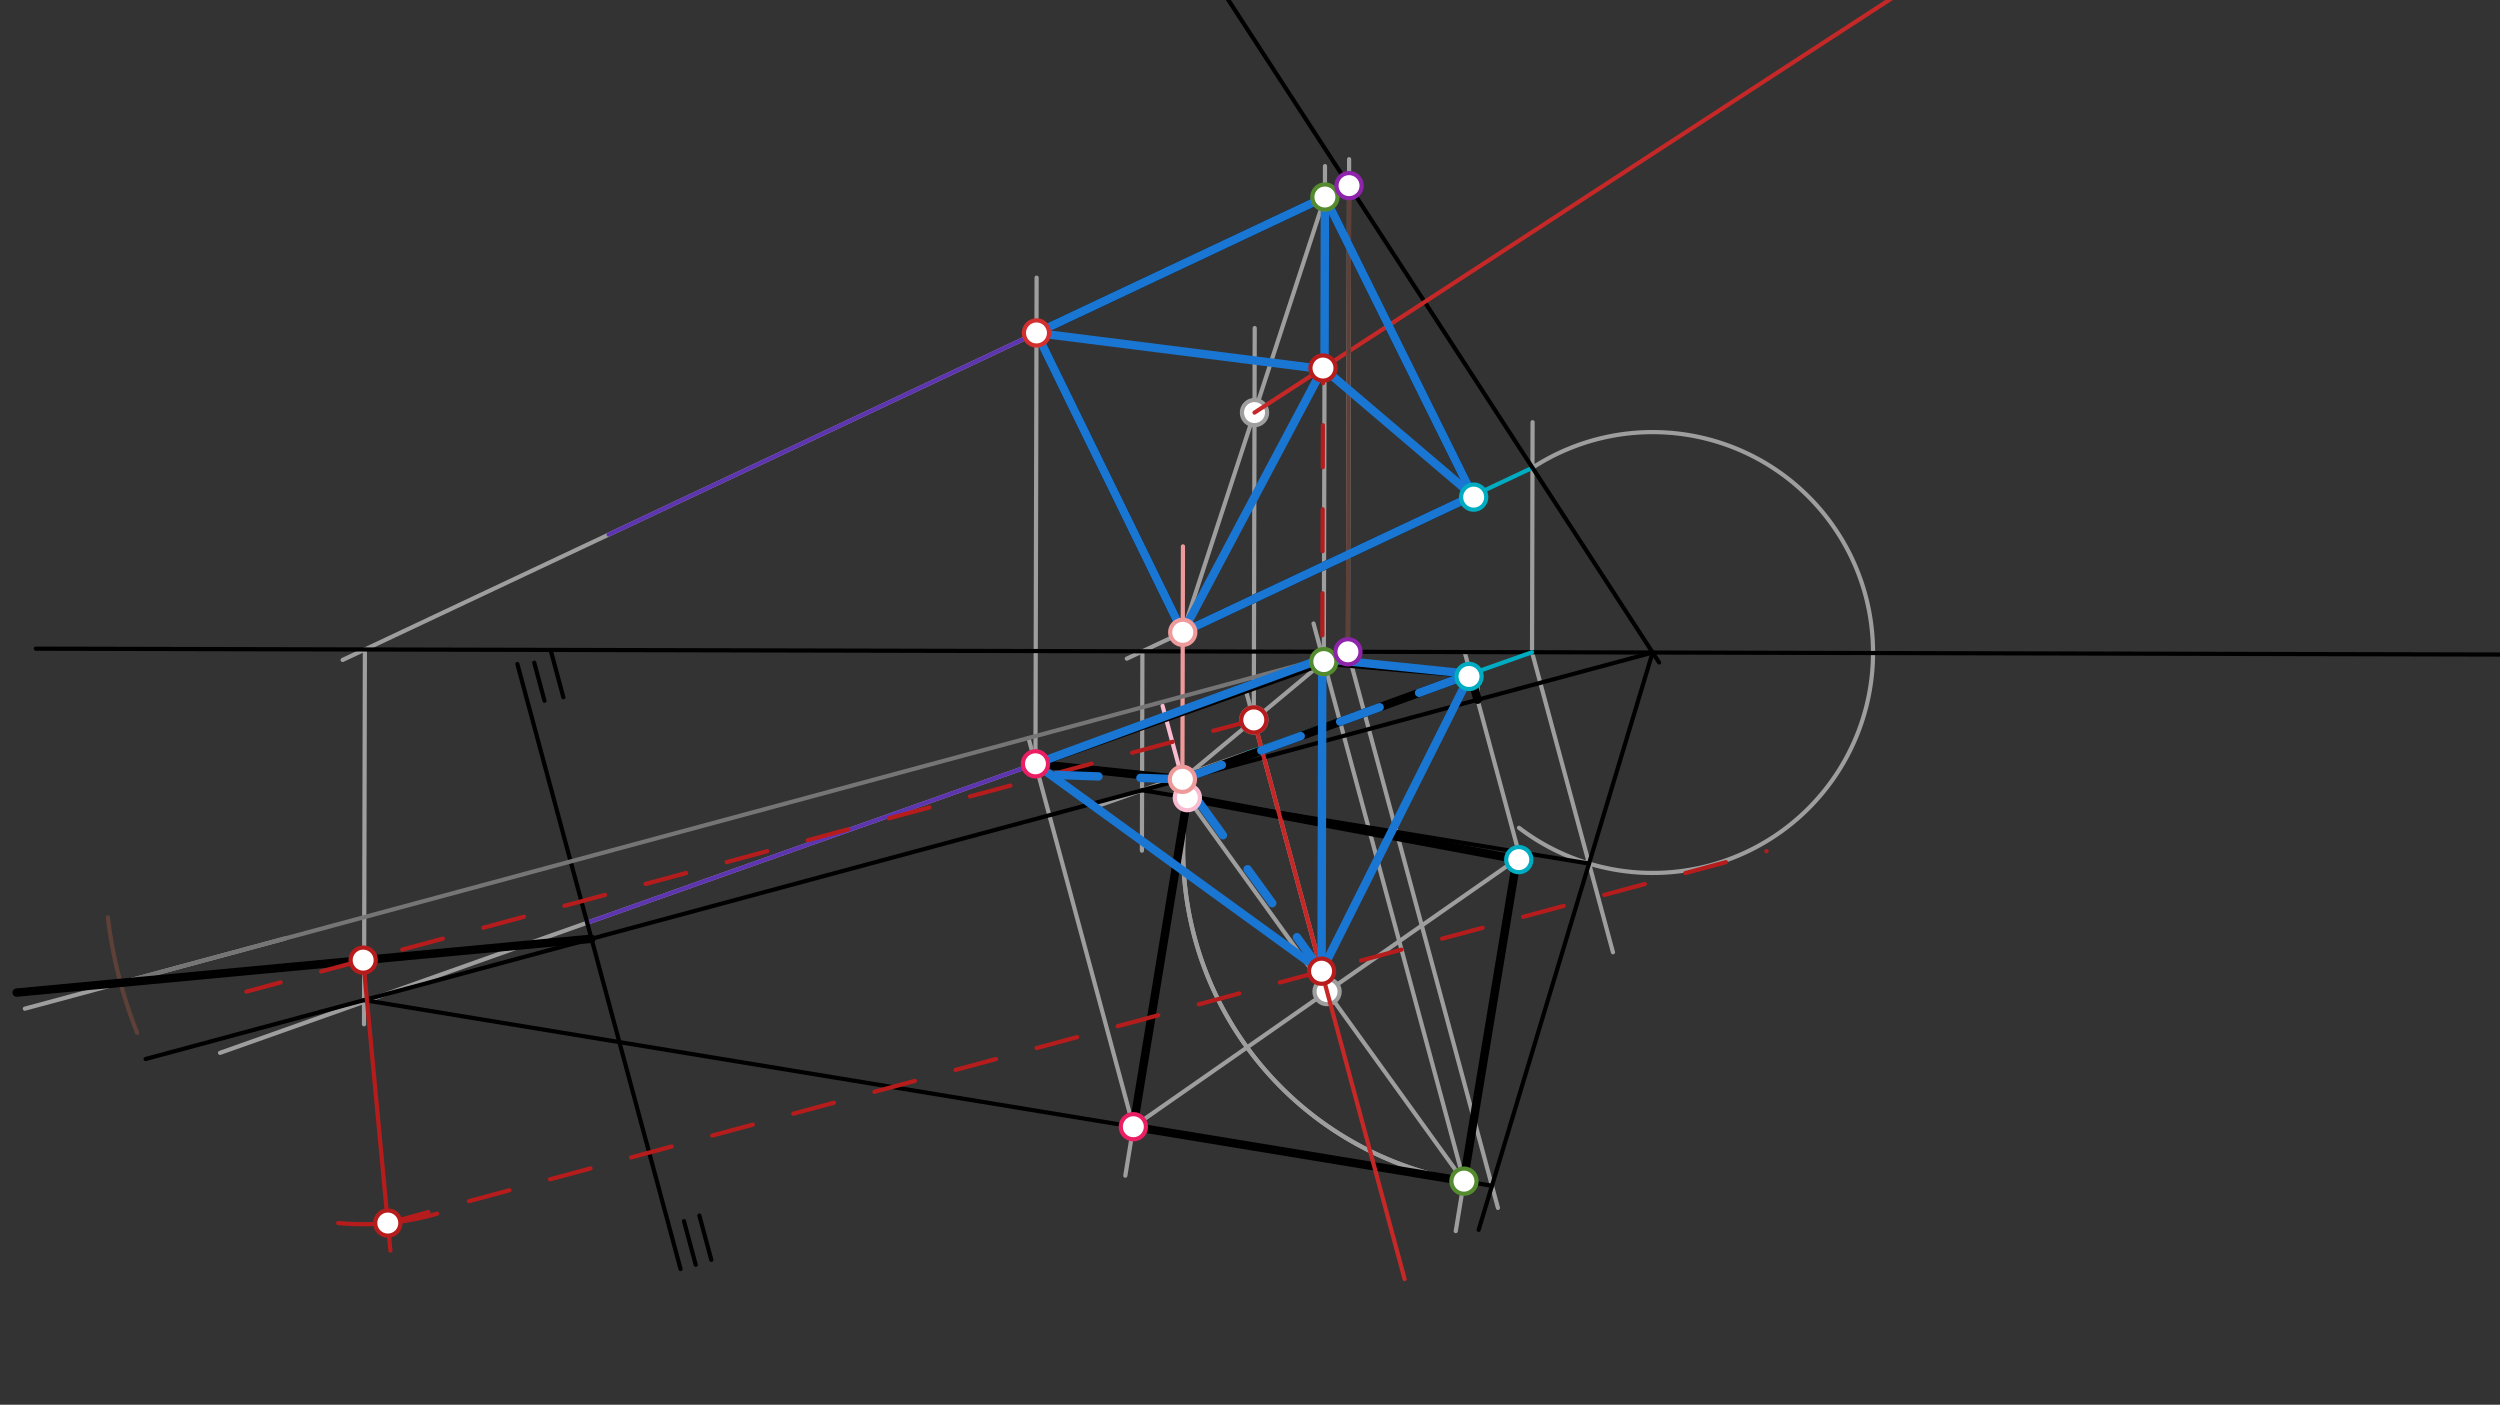 <svg xmlns="http://www.w3.org/2000/svg" class="svg--1it" height="100%" preserveAspectRatio="xMidYMid meet" viewBox="0 0 595.276 334.488" width="100%"><rect x="0" y="0" width="595.276" height="334.488" fill="#333333" stroke="none"/><defs><marker id="marker-arrow" markerHeight="16" markerUnits="userSpaceOnUse" markerWidth="24" orient="auto-start-reverse" refX="24" refY="4" viewBox="0 0 24 8"><path d="M 0 0 L 24 4 L 0 8 z" stroke="inherit"></path></marker></defs><g class="aux-layer--1FB"><g class="element--2qn"><line stroke="#9E9E9E" stroke-dasharray="none" stroke-linecap="round" stroke-width="1" x1="81.588" x2="308.676" y1="157.139" y2="50.115"></line></g><g class="element--2qn"><line stroke="#9E9E9E" stroke-dasharray="none" stroke-linecap="round" stroke-width="1" x1="52.387" x2="320.958" y1="250.699" y2="155.495"></line></g><g class="element--2qn"><line stroke="#9E9E9E" stroke-dasharray="none" stroke-linecap="round" stroke-width="1" x1="86.884" x2="86.671" y1="154.643" y2="243.89"></line></g><g class="element--2qn"><line stroke="#9E9E9E" stroke-dasharray="none" stroke-linecap="round" stroke-width="1" x1="320.958" x2="321.238" y1="155.495" y2="37.907"></line></g><g class="element--2qn"><line stroke="#9E9E9E" stroke-dasharray="none" stroke-linecap="round" stroke-width="1" x1="308.676" x2="323.662" y1="50.115" y2="43.052"></line></g><g class="element--2qn"><line stroke="#9E9E9E" stroke-dasharray="none" stroke-linecap="round" stroke-width="1" x1="321.014" x2="268.307" y1="132.025" y2="156.829"></line></g><g class="element--2qn"><line stroke="#9E9E9E" stroke-dasharray="none" stroke-linecap="round" stroke-width="1" x1="298.95" x2="261.886" y1="178.605" y2="191.721"></line></g><g class="element--2qn"><line stroke="#9E9E9E" stroke-dasharray="none" stroke-linecap="round" stroke-width="1" x1="272.016" x2="271.903" y1="155.084" y2="202.55"></line></g><g class="element--2qn"><line stroke="#9E9E9E" stroke-dasharray="none" stroke-linecap="round" stroke-width="1" x1="364.793" x2="364.923" y1="155.305" y2="100.529"></line></g><g class="element--2qn"><path d="M 361.688 197.112 A 52.484 52.484 0 1 0 364.897 111.372" fill="none" stroke="#9E9E9E" stroke-dasharray="none" stroke-linecap="round" stroke-width="1"></path></g><g class="element--2qn"><line stroke="#9E9E9E" stroke-dasharray="none" stroke-linecap="round" stroke-width="1" x1="364.793" x2="384.062" y1="155.305" y2="226.744"></line></g><g class="element--2qn"><line stroke="#9E9E9E" stroke-dasharray="none" stroke-linecap="round" stroke-width="1" x1="320.959" x2="356.674" y1="155.2" y2="287.612"></line></g><g class="element--2qn"><line stroke="#9E9E9E" stroke-dasharray="none" stroke-linecap="round" stroke-width="1" x1="348.793" x2="362.531" y1="155.407" y2="206.338"></line></g><g class="element--2qn"><line stroke="#9E9E9E" stroke-dasharray="none" stroke-linecap="round" stroke-width="1" x1="361.636" x2="346.631" y1="201.686" y2="293.135"></line></g><g class="element--2qn"><line stroke="#9E9E9E" stroke-dasharray="none" stroke-linecap="round" stroke-width="1" x1="351.817" x2="351.832" y1="166.618" y2="160.486"></line></g><g class="element--2qn"><path d="M 348.582 281.243 A 79.781 79.781 0 0 1 282.717 189.932" fill="none" stroke="#9E9E9E" stroke-dasharray="none" stroke-linecap="round" stroke-width="1"></path></g><g class="element--2qn"><path d="M 348.582 281.243 A 79.781 79.781 0 0 1 282.656 190.324" fill="none" stroke="#9E9E9E" stroke-dasharray="none" stroke-linecap="round" stroke-width="1"></path></g><g class="element--2qn"><line stroke="#9E9E9E" stroke-dasharray="none" stroke-linecap="round" stroke-width="1" x1="282.717" x2="267.95" y1="189.932" y2="279.937"></line></g><g class="element--2qn"><line stroke="#9E9E9E" stroke-dasharray="none" stroke-linecap="round" stroke-width="1" x1="282.717" x2="269.866" y1="189.932" y2="268.259"></line></g><g class="element--2qn"><line stroke="#9E9E9E" stroke-dasharray="none" stroke-linecap="round" stroke-width="1" x1="269.862" x2="245.028" y1="268.284" y2="176.215"></line></g><g class="element--2qn"><line stroke="#9E9E9E" stroke-dasharray="none" stroke-linecap="round" stroke-width="1" x1="348.582" x2="312.768" y1="281.243" y2="148.461"></line></g><g class="element--2qn"><line stroke="#9E9E9E" stroke-dasharray="none" stroke-linecap="round" stroke-width="1" x1="246.554" x2="246.829" y1="181.87" y2="66.111"></line></g><g class="element--2qn"><line stroke="#9E9E9E" stroke-dasharray="none" stroke-linecap="round" stroke-width="1" x1="315.214" x2="315.495" y1="157.531" y2="39.549"></line></g><g class="element--2qn"><line stroke="#9E9E9E" stroke-dasharray="none" stroke-linecap="round" stroke-width="1" x1="269.862" x2="361.156" y1="268.284" y2="204.596"></line></g><g class="element--2qn"><line stroke="#9E9E9E" stroke-dasharray="none" stroke-linecap="round" stroke-width="1" x1="348.5" x2="282.717" y1="281.229" y2="189.932"></line></g><g class="element--2qn"><line stroke="#9E9E9E" stroke-dasharray="none" stroke-linecap="round" stroke-width="1" x1="281.542" x2="315.214" y1="185.573" y2="157.531"></line></g><g class="element--2qn"><line stroke="#9E9E9E" stroke-dasharray="none" stroke-linecap="round" stroke-width="1" x1="315.987" x2="296.576" y1="236.106" y2="164.141"></line></g><g class="element--2qn"><line stroke="#9E9E9E" stroke-dasharray="none" stroke-linecap="round" stroke-width="1" x1="281.625" x2="315.477" y1="150.562" y2="46.909"></line></g><g class="element--2qn"><line stroke="#9E9E9E" stroke-dasharray="none" stroke-linecap="round" stroke-width="1" x1="298.539" x2="298.761" y1="171.418" y2="78.113"></line></g><g class="element--2qn"><line stroke="#9E9E9E" stroke-dasharray="none" stroke-linecap="round" stroke-width="1" x1="67.806" x2="5.918" y1="223.483" y2="240.175"></line></g><g class="element--2qn"><circle cx="315.987" cy="236.106" r="3" stroke="#9E9E9E" stroke-width="1" fill="#ffffff"></circle>}</g><g class="element--2qn"><circle cx="298.539" cy="171.418" r="3" stroke="#9E9E9E" stroke-width="1" fill="#ffffff"></circle>}</g><g class="element--2qn"><circle cx="298.713" cy="98.239" r="3" stroke="#9E9E9E" stroke-width="1" fill="#ffffff"></circle>}</g></g><g class="main-layer--3Vd"><g class="element--2qn"><line stroke="#000000" stroke-dasharray="none" stroke-linecap="round" stroke-width="1" x1="47.194" x2="607.194" y1="154.549" y2="155.882"></line></g><g class="element--2qn"><line stroke="#000000" stroke-dasharray="none" stroke-linecap="round" stroke-width="1" x1="47.194" x2="8.536" y1="154.549" y2="154.457"></line></g><g class="element--2qn"><line stroke="#00ACC1" stroke-dasharray="none" stroke-linecap="round" stroke-width="1" x1="318.457" x2="364.897" y1="133.228" y2="111.372"></line></g><g class="element--2qn"><line stroke="#00ACC1" stroke-dasharray="none" stroke-linecap="round" stroke-width="1" x1="296.815" x2="344.086" y1="179.36" y2="162.632"></line></g><g class="element--2qn"><line stroke="#00ACC1" stroke-dasharray="none" stroke-linecap="round" stroke-width="1" x1="364.793" x2="298.95" y1="155.305" y2="178.605"></line></g><g class="element--2qn"><line stroke="#5E35B1" stroke-dasharray="none" stroke-linecap="round" stroke-width="1" x1="144.917" x2="271.475" y1="127.293" y2="67.647"></line></g><g class="element--2qn"><line stroke="#5E35B1" stroke-dasharray="none" stroke-linecap="round" stroke-width="1" x1="140.221" x2="262.458" y1="219.564" y2="176.232"></line></g><g class="element--2qn"><line stroke="#00ACC1" stroke-dasharray="none" stroke-linecap="round" stroke-width="1" x1="318.457" x2="291.498" y1="133.228" y2="145.915"></line></g><g class="element--2qn"><line stroke="#000000" stroke-dasharray="none" stroke-linecap="round" stroke-width="1" x1="321.223" x2="395.049" y1="44.201" y2="157.746"></line></g><g class="element--2qn"><line stroke="#000000" stroke-dasharray="none" stroke-linecap="round" stroke-width="1" x1="393.507" x2="34.673" y1="155.373" y2="252.16"></line></g><g class="element--2qn"><line stroke="#000000" stroke-dasharray="none" stroke-linecap="round" stroke-width="1" x1="321.223" x2="286.054" y1="44.201" y2="-9.889"></line></g><g class="element--2qn"><line stroke="#000000" stroke-dasharray="none" stroke-linecap="round" stroke-width="1" x1="393.507" x2="352.09" y1="155.373" y2="292.834"></line></g><g class="element--2qn"><line stroke="#000000" stroke-dasharray="none" stroke-linecap="round" stroke-width="1" x1="378.366" x2="271.938" y1="205.626" y2="188.164"></line></g><g class="element--2qn"><line stroke="#000000" stroke-dasharray="none" stroke-linecap="round" stroke-width="1" x1="355.252" x2="86.685" y1="282.34" y2="238.131"></line></g><g class="element--2qn"><line stroke="#F8BBD0" stroke-dasharray="none" stroke-linecap="round" stroke-width="1" x1="282.717" x2="276.818" y1="189.932" y2="168.061"></line></g><g class="element--2qn"><line stroke="#EF9A9A" stroke-dasharray="none" stroke-linecap="round" stroke-width="1" x1="281.542" x2="281.674" y1="185.573" y2="130.102"></line></g><g class="element--2qn"><line stroke="#000000" stroke-dasharray="none" stroke-linecap="round" stroke-width="2" x1="269.862" x2="348.582" y1="268.284" y2="281.243"></line></g><g class="element--2qn"><line stroke="#000000" stroke-dasharray="none" stroke-linecap="round" stroke-width="2" x1="246.554" x2="315.214" y1="181.87" y2="157.531"></line></g><g class="element--2qn"><line stroke="#000000" stroke-dasharray="none" stroke-linecap="round" stroke-width="2" x1="246.798" x2="315.477" y1="79.277" y2="46.909"></line></g><g class="element--2qn"><line stroke="#000000" stroke-dasharray="none" stroke-linecap="round" stroke-width="2" x1="348.5" x2="361.499" y1="281.229" y2="202.515"></line></g><g class="element--2qn"><line stroke="#000000" stroke-dasharray="none" stroke-linecap="round" stroke-width="2" x1="315.214" x2="350.162" y1="157.531" y2="160.482"></line></g><g class="element--2qn"><line stroke="#000000" stroke-dasharray="none" stroke-linecap="round" stroke-width="2" x1="315.477" x2="350.897" y1="46.909" y2="118.372"></line></g><g class="element--2qn"><line stroke="#000000" stroke-dasharray="none" stroke-linecap="round" stroke-width="2" x1="361.636" x2="282.717" y1="204.686" y2="189.932"></line></g><g class="element--2qn"><line stroke="#000000" stroke-dasharray="none" stroke-linecap="round" stroke-width="2" x1="350.162" x2="351.817" y1="160.482" y2="166.618"></line></g><g class="element--2qn"><line stroke="#000000" stroke-dasharray="none" stroke-linecap="round" stroke-width="2" x1="350.162" x2="281.542" y1="160.482" y2="185.573"></line></g><g class="element--2qn"><line stroke="#000000" stroke-dasharray="none" stroke-linecap="round" stroke-width="2" x1="350.732" x2="281.625" y1="118.039" y2="150.562"></line></g><g class="element--2qn"><line stroke="#000000" stroke-dasharray="none" stroke-linecap="round" stroke-width="2" x1="281.625" x2="246.798" y1="150.562" y2="79.277"></line></g><g class="element--2qn"><line stroke="#000000" stroke-dasharray="none" stroke-linecap="round" stroke-width="2" x1="281.542" x2="246.554" y1="185.573" y2="181.87"></line></g><g class="element--2qn"><line stroke="#000000" stroke-dasharray="none" stroke-linecap="round" stroke-width="2" x1="269.862" x2="282.717" y1="268.284" y2="189.932"></line></g><g class="element--2qn"><line stroke="#C62828" stroke-dasharray="none" stroke-linecap="round" stroke-width="1" x1="298.713" x2="455.744" y1="98.239" y2="-3.862"></line></g><g class="element--2qn"><line stroke="#C62828" stroke-dasharray="none" stroke-linecap="round" stroke-width="1" x1="298.539" x2="334.449" y1="171.418" y2="304.554"></line></g><g class="element--2qn"><line stroke="#000000" stroke-dasharray="none" stroke-linecap="round" stroke-width="1" x1="123.194" x2="162.054" y1="158.104" y2="302.175"></line></g><g class="element--2qn"><line stroke="#000000" stroke-dasharray="none" stroke-linecap="round" stroke-width="1" x1="127.208" x2="129.65" y1="157.802" y2="166.854"></line></g><g class="element--2qn"><line stroke="#000000" stroke-dasharray="none" stroke-linecap="round" stroke-width="1" x1="131.194" x2="134.14" y1="155.104" y2="166.025"></line></g><g class="element--2qn"><line stroke="#000000" stroke-dasharray="none" stroke-linecap="round" stroke-width="1" x1="162.861" x2="165.662" y1="290.771" y2="301.155"></line></g><g class="element--2qn"><line stroke="#000000" stroke-dasharray="none" stroke-linecap="round" stroke-width="1" x1="166.528" x2="169.372" y1="289.438" y2="299.982"></line></g><g class="element--2qn"><line stroke="#757575" stroke-dasharray="none" stroke-linecap="round" stroke-width="1" x1="320.959" x2="29.271" y1="155.2" y2="233.876"></line></g><g class="element--2qn"><line stroke="#5D4037" stroke-dasharray="none" stroke-linecap="round" stroke-width="1" x1="320.959" x2="321.223" y1="155.2" y2="44.201"></line></g><g class="element--2qn"><path d="M 25.68 218.446 A 110.999 110.999 0 0 0 32.649 245.926" fill="none" stroke="#5D4037" stroke-dasharray="none" stroke-linecap="round" stroke-width="1"></path></g><g class="element--2qn"><line stroke="#000000" stroke-dasharray="none" stroke-linecap="round" stroke-width="2" x1="140.84" x2="3.964" y1="223.524" y2="236.346"></line></g><g class="element--2qn"><line stroke="#B71C1C" stroke-dasharray="10" stroke-linecap="round" stroke-width="1" x1="298.539" x2="58.67" y1="171.418" y2="236.117"></line></g><g class="element--2qn"><line stroke="#B71C1C" stroke-dasharray="none" stroke-linecap="round" stroke-width="1" x1="86.476" x2="92.953" y1="228.617" y2="297.756"></line></g><g class="element--2qn"><path d="M 80.528 291.215 A 62.88 62.88 0 0 0 104.072 288.985" fill="none" stroke="#B71C1C" stroke-dasharray="none" stroke-linecap="round" stroke-width="1"></path></g><g class="element--2qn"><line stroke="#B71C1C" stroke-dasharray="10" stroke-linecap="round" stroke-width="1" x1="92.341" x2="420.64" y1="291.223" y2="202.672"></line></g><g class="element--2qn"><line stroke="#B71C1C" stroke-dasharray="10" stroke-linecap="round" stroke-width="1" x1="314.678" x2="315.071" y1="231.253" y2="66.325"></line></g><g class="element--2qn"><line stroke="#1976D2" stroke-dasharray="none" stroke-linecap="round" stroke-width="2" x1="314.855" x2="314.678" y1="156.847" y2="231.253"></line></g><g class="element--2qn"><line stroke="#1976D2" stroke-dasharray="none" stroke-linecap="round" stroke-width="2" x1="314.678" x2="246.554" y1="231.253" y2="181.87"></line></g><g class="element--2qn"><line stroke="#1976D2" stroke-dasharray="none" stroke-linecap="round" stroke-width="2" x1="350.162" x2="314.678" y1="160.482" y2="231.253"></line></g><g class="element--2qn"><line stroke="#1976D2" stroke-dasharray="10" stroke-linecap="round" stroke-width="2" x1="314.678" x2="281.542" y1="231.253" y2="185.573"></line></g><g class="element--2qn"><line stroke="#1976D2" stroke-dasharray="10" stroke-linecap="round" stroke-width="2" x1="281.542" x2="350.162" y1="185.573" y2="160.482"></line></g><g class="element--2qn"><line stroke="#1976D2" stroke-dasharray="10" stroke-linecap="round" stroke-width="2" x1="281.542" x2="250.142" y1="185.573" y2="184.472"></line></g><g class="element--2qn"><line stroke="#1976D2" stroke-dasharray="none" stroke-linecap="round" stroke-width="2" x1="246.554" x2="314.855" y1="181.87" y2="156.847"></line></g><g class="element--2qn"><line stroke="#1976D2" stroke-dasharray="none" stroke-linecap="round" stroke-width="2" x1="314.855" x2="350.162" y1="156.847" y2="160.482"></line></g><g class="element--2qn"><line stroke="#1976D2" stroke-dasharray="none" stroke-linecap="round" stroke-width="2" x1="281.625" x2="315.02" y1="150.562" y2="87.636"></line></g><g class="element--2qn"><line stroke="#1976D2" stroke-dasharray="none" stroke-linecap="round" stroke-width="2" x1="350.732" x2="315.02" y1="118.039" y2="87.636"></line></g><g class="element--2qn"><line stroke="#1976D2" stroke-dasharray="none" stroke-linecap="round" stroke-width="2" x1="315.38" x2="246.798" y1="87.942" y2="79.277"></line></g><g class="element--2qn"><line stroke="#1976D2" stroke-dasharray="none" stroke-linecap="round" stroke-width="2" x1="315.38" x2="315.477" y1="87.942" y2="46.909"></line></g><g class="element--2qn"><line stroke="#1976D2" stroke-dasharray="none" stroke-linecap="round" stroke-width="2" x1="246.798" x2="315.477" y1="79.277" y2="46.909"></line></g><g class="element--2qn"><line stroke="#1976D2" stroke-dasharray="none" stroke-linecap="round" stroke-width="2" x1="315.477" x2="350.732" y1="46.909" y2="118.039"></line></g><g class="element--2qn"><line stroke="#1976D2" stroke-dasharray="none" stroke-linecap="round" stroke-width="2" x1="350.732" x2="281.625" y1="118.039" y2="150.562"></line></g><g class="element--2qn"><line stroke="#1976D2" stroke-dasharray="none" stroke-linecap="round" stroke-width="2" x1="281.625" x2="246.798" y1="150.562" y2="79.277"></line></g><g class="element--2qn"><circle cx="350.897" cy="118.372" r="3" stroke="#00ACC1" stroke-width="1" fill="#ffffff"></circle>}</g><g class="element--2qn"><circle cx="349.793" cy="161.074" r="3" stroke="#00ACC1" stroke-width="1" fill="#ffffff"></circle>}</g><g class="element--2qn"><circle cx="361.636" cy="204.686" r="3" stroke="#00ACC1" stroke-width="1" fill="#ffffff"></circle>}</g><g class="element--2qn"><circle cx="282.717" cy="189.932" r="3" stroke="#F8BBD0" stroke-width="1" fill="#ffffff"></circle>}</g><g class="element--2qn"><circle cx="281.542" cy="185.573" r="3" stroke="#EF9A9A" stroke-width="1" fill="#ffffff"></circle>}</g><g class="element--2qn"><circle cx="281.625" cy="150.562" r="3" stroke="#EF9A9A" stroke-width="1" fill="#ffffff"></circle>}</g><g class="element--2qn"><circle cx="269.862" cy="268.284" r="3" stroke="#E91E63" stroke-width="1" fill="#ffffff"></circle>}</g><g class="element--2qn"><circle cx="246.554" cy="181.87" r="3" stroke="#E91E63" stroke-width="1" fill="#ffffff"></circle>}</g><g class="element--2qn"><circle cx="348.582" cy="281.243" r="3" stroke="#558B2F" stroke-width="1" fill="#ffffff"></circle>}</g><g class="element--2qn"><circle cx="315.214" cy="157.531" r="3" stroke="#558B2F" stroke-width="1" fill="#ffffff"></circle>}</g><g class="element--2qn"><circle cx="315.477" cy="46.909" r="3" stroke="#558B2F" stroke-width="1" fill="#ffffff"></circle>}</g><g class="element--2qn"><circle cx="246.798" cy="79.277" r="3" stroke="#D32F2F" stroke-width="1" fill="#ffffff"></circle>}</g><g class="element--2qn"><circle cx="321.223" cy="44.201" r="3" stroke="#8E24AA" stroke-width="1" fill="#ffffff"></circle>}</g><g class="element--2qn"><circle cx="320.959" cy="155.2" r="3" stroke="#8E24AA" stroke-width="1" fill="#ffffff"></circle>}</g><g class="element--2qn"><circle cx="298.539" cy="171.418" r="3" stroke="#B71C1C" stroke-width="1" fill="#ffffff"></circle>}</g><g class="element--2qn"><circle cx="86.476" cy="228.617" r="3" stroke="#B71C1C" stroke-width="1" fill="#ffffff"></circle>}</g><g class="element--2qn"><circle cx="92.341" cy="291.223" r="3" stroke="#B71C1C" stroke-width="1" fill="#ffffff"></circle>}</g><g class="element--2qn"><circle cx="314.678" cy="231.253" r="3" stroke="#B71C1C" stroke-width="1" fill="#ffffff"></circle>}</g><g class="element--2qn"><circle cx="315.02" cy="87.636" r="3" stroke="#B71C1C" stroke-width="1" fill="#ffffff"></circle>}</g></g><g class="snaps-layer--2PT"></g><g class="temp-layer--rAP"></g></svg>